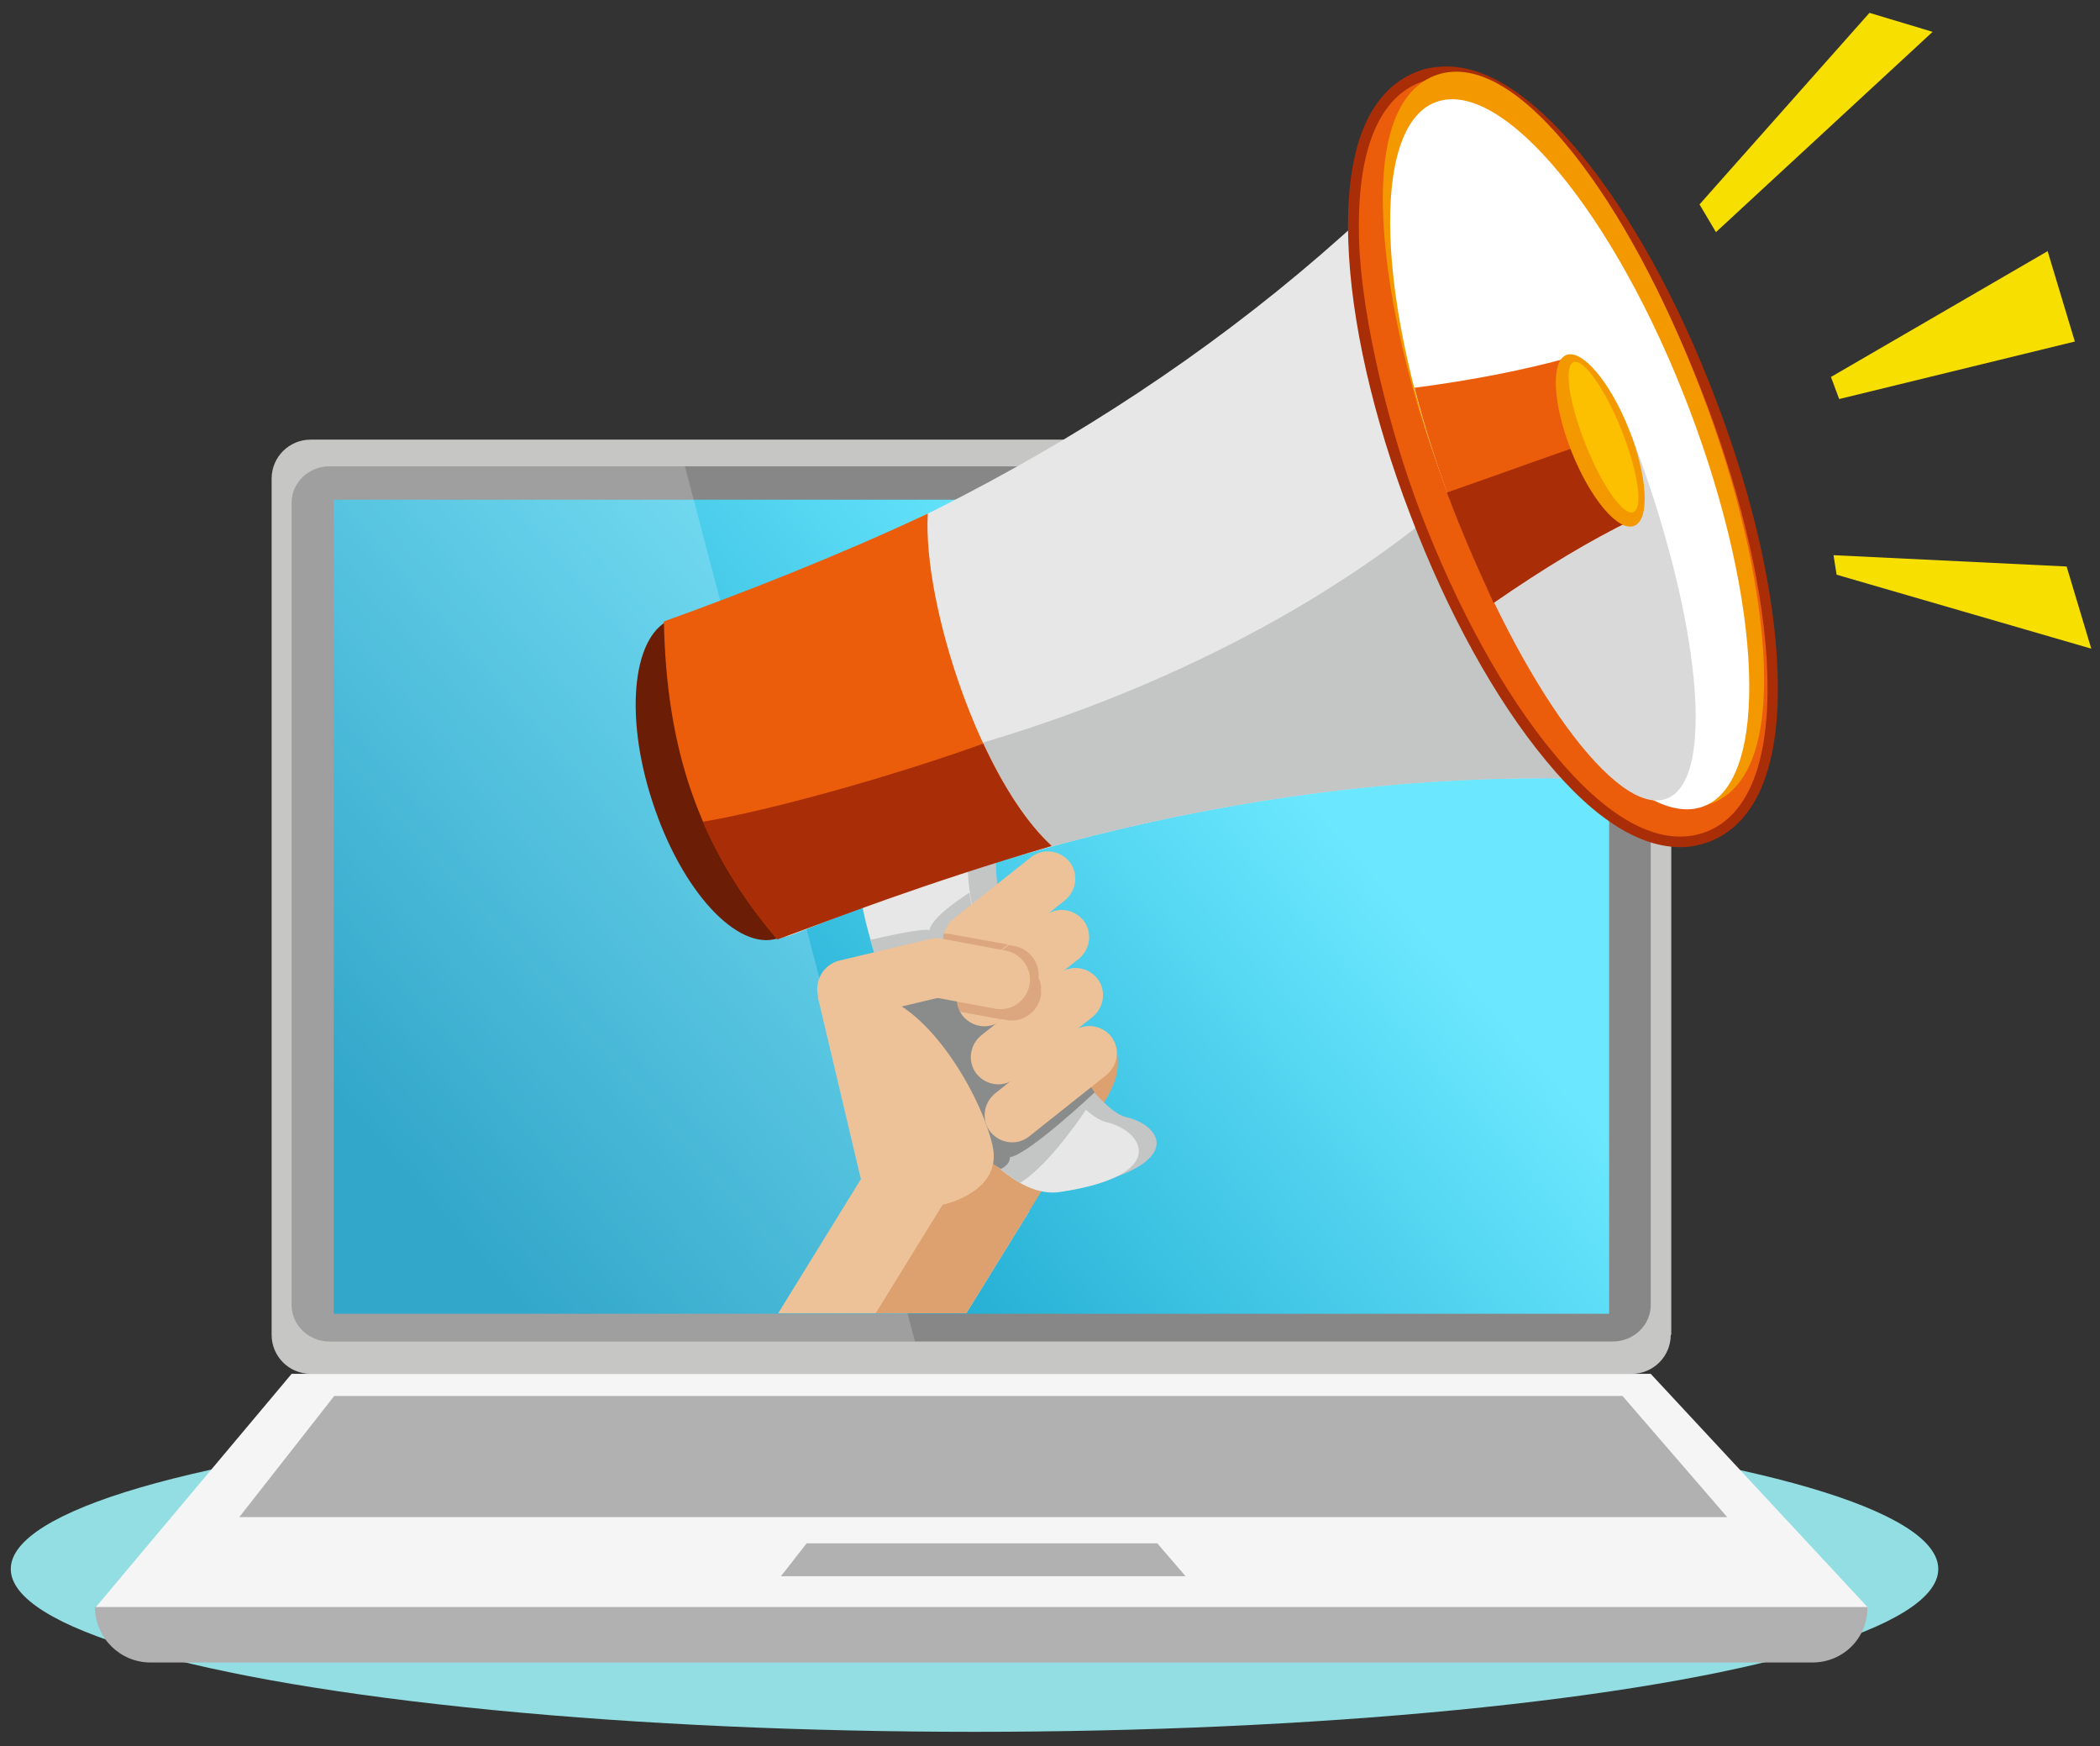 <?xml version="1.0" encoding="utf-8"?>
<!-- Generator: Adobe Illustrator 23.0.1, SVG Export Plug-In . SVG Version: 6.00 Build 0)  -->
<svg version="1.1" id="Livello_1" xmlns="http://www.w3.org/2000/svg" xmlns:xlink="http://www.w3.org/1999/xlink" x="0px" y="0px"
	 viewBox="0 0 409 340" style="enable-background:new 0 0 409 340;" xml:space="preserve">
<rect x="0" y="0" width="409" height="340" fill="#333333" stroke="none"/>
<style type="text/css">
	.st0{fill:#93DEE2;}
	.st1{fill:#C6C6C5;}
	.st2{fill:#878787;}
	.st3{fill:url(#SVGID_1_);}
	.st4{fill:#F5F5F5;}
	.st5{fill:#B1B1B1;}
	.st6{opacity:0.2;fill:#FFFFFF;}
	.st7{clip-path:url(#SVGID_3_);}
	.st8{fill:#DDA06F;}
	.st9{fill:#EDC298;}
	.st10{fill:#66AFAA;}
	.st11{fill:#6B1E05;}
	.st12{fill:#E7E7E7;}
	.st13{fill:#C4C5C5;}
	.st14{fill:#EB5D0B;}
	.st15{fill:#A92D07;}
	.st16{fill:#F49800;}
	.st17{fill:#FFFFFF;}
	.st18{fill:#D9D9D9;}
	.st19{fill:#FCC000;}
	.st20{fill:#8A8B8B;}
	.st21{fill:#970735;}
	.st22{fill:#E50053;}
	.st23{opacity:0.6;}
	.st24{fill:#D0946D;}
	.st25{fill:#F7DF00;}
</style>
<g>
	<ellipse class="st0" cx="189.8" cy="305.5" rx="187.7" ry="31.7"/>
	<g>
		<g>
			<path class="st1" d="M325.4,259.9c0,4.2-3.4,7.6-7.6,7.6H60.5c-4.2,0-7.6-3.4-7.6-7.6V93.2c0-4.2,3.4-7.6,7.6-7.6h257.4
				c4.2,0,7.6,3.4,7.6,7.6V259.9z"/>
			<path class="st2" d="M321.5,254.1c0,3.9-3.3,7.1-7.4,7.1H64.2c-4.1,0-7.4-3.2-7.4-7.1V97.9c0-3.9,3.3-7.1,7.4-7.1h249.9
				c4.1,0,7.4,3.2,7.4,7.1V254.1z"/>
			<linearGradient id="SVGID_1_" gradientUnits="userSpaceOnUse" x1="100.751" y1="253.736" x2="237.201" y2="134.569">
				<stop  offset="0" style="stop-color:#0091BD"/>
				<stop  offset="1" style="stop-color:#6BE8FF"/>
			</linearGradient>
			<rect x="65" y="97.3" class="st3" width="248.4" height="158.5"/>
			<polygon class="st4" points="56.8,267.5 18.6,313 363.8,313 321.5,267.5 			"/>
			<polygon class="st5" points="65.1,271.8 46.6,295.4 336.4,295.4 316,271.8 			"/>
			<polygon class="st5" points="157.1,300.5 152.1,306.9 230.9,306.9 225.4,300.5 			"/>
			<path class="st5" d="M353,323.7H29.3c-5.9,0-10.8-4.8-10.8-10.8l0,0h345.2l0,0C363.8,318.9,359,323.7,353,323.7z"/>
			<path class="st6" d="M178.2,261.2h-114c-4.1,0-7.4-3.2-7.4-7.1V97.9c0-3.9,3.3-7.1,7.4-7.1h69.2L178.2,261.2z"/>
		</g>
	</g>
	<g>
		<defs>
			<rect id="SVGID_2_" x="118.2" y="8.9" width="236.6" height="246.8"/>
		</defs>
		<clipPath id="SVGID_3_">
			<use xlink:href="#SVGID_2_"  style="overflow:visible;"/>
		</clipPath>
		<g class="st7">
			<g>
				<path class="st8" d="M171.6,204.3c-2.1,3.3-1,7.7,2.3,9.8l23.7,14.6c3.3,2.1,7.8,0.9,9.8-2.3c7.5-12.1,11.5-15.1,10-22.4
					C216.4,199.4,171.6,204.3,171.6,204.3z"/>
				
					<rect x="151.4" y="231.9" transform="matrix(0.525 -0.851 0.851 0.525 -127.581 266.539)" class="st9" width="47.1" height="31.2"/>
				
					<rect x="156.4" y="240.8" transform="matrix(0.525 -0.851 0.851 0.525 -124.016 274.591)" class="st8" width="55.1" height="15"/>
				<g>
					<path class="st10" d="M186.9,269.7c1.3,0.8,3,0.4,3.8-0.9c0.8-1.3,0.4-3-0.9-3.8c-1.3-0.8-3-0.4-3.8,0.9
						C185.2,267.2,185.6,268.9,186.9,269.7z"/>
					<path class="st10" d="M183.2,275.7c-1.3-0.8-3-0.4-3.8,0.9c-0.8,1.3-0.4,3,0.9,3.8c1.3,0.8,3,0.4,3.8-0.9
						C184.9,278.2,184.5,276.5,183.2,275.7z"/>
					<path class="st10" d="M176.8,286.1c-1.3-0.8-3-0.4-3.8,0.9c-0.8,1.3-0.4,3,0.9,3.8c1.3,0.8,3,0.4,3.8-0.9
						C178.5,288.6,178.1,286.9,176.8,286.1z"/>
				</g>
			</g>
			<path class="st11" d="M127.1,156.2c5.6,17.2,16.5,29.1,24.4,26.5c7.9-2.6,9.7-18.6,4.1-35.8c-5.6-17.2-16.6-29.1-24.4-26.5
				C123.3,122.9,121.4,138.9,127.1,156.2z"/>
			<g>
				<path class="st12" d="M332.2,148.8c0.9,2.4,0,4.2-2.1,4c-60.7-5.4-119.6,6.4-175.8,29.2c-1.7,0.7-3.5,0.4-3.9-0.8
					c-7.2-19-13-37.6-20.2-56.6c-0.4-1.1-0.8-2.9,0.9-3.6c57.2-20.4,108.9-50.6,150.8-95c1.4-1.5,3.3-0.8,4.2,1.6
					C301.5,68,316.8,108.4,332.2,148.8z"/>
			</g>
			<path class="st13" d="M332.2,148.8c-9.4-24.7-18.8-49.3-28.1-74c-40.6,52.2-121.5,77.4-163.5,79.1c3.1,9.1,6.3,18.2,9.7,27.3
				c0.4,1.1,2.2,1.5,3.9,0.8c56.2-22.8,115.1-34.5,175.8-29.2C332.2,153,333.1,151.2,332.2,148.8z"/>
			<g>
				<path class="st14" d="M204.8,164.7c-25.6,7.5-41.9,14-53.4,18.2c-15.7-18.5-21.6-37.6-22.1-61.9c14.5-5.2,34-12.8,51.4-21
					C179.7,117.8,191.1,152.2,204.8,164.7z"/>
			</g>
			<path class="st15" d="M328.5,164.9c1.5-0.1,3-0.5,4.4-1c6.5-2.5,14.1-10.2,13.3-33c-0.5-15.4-4.8-34.3-12.1-53.3
				c-7.2-19-16.6-36-26.4-47.8c-9.8-11.8-19-17.5-27.4-16.8c-1.5,0.1-3,0.4-4.4,1c-6.5,2.5-14.1,10.2-13.3,33
				c0.5,15.4,4.8,34.3,12.1,53.3c7.2,19,16.6,36,26.4,47.8C310.8,159.9,320.1,165.5,328.5,164.9z"/>
			<path class="st14" d="M332.2,162c5.9-2.2,12.7-9.4,12-31c-0.5-15.1-4.8-33.8-11.9-52.6c-7.1-18.8-16.4-35.6-26.1-47.2
				c-13.8-16.6-23.7-17.5-29.5-15.2c-5.9,2.2-12.7,9.4-12,31c0.5,15.1,6,37.2,11.9,52.6c7.2,18.8,16.4,35.6,26.1,47.2
				C316.4,163.4,326.3,164.2,332.2,162z"/>
			<path class="st16" d="M333.4,156.4c5.3-2,11.3-8.7,10-29.5c-0.9-14.5-5.1-32.6-12.1-50.8c-6.9-18.2-15.7-34.6-24.7-46
				c-12.9-16.3-21.8-17.4-27.1-15.4c-5.3,2-11.3,8.7-10,29.5c0.9,14.5,5.1,32.6,12.1,50.8c6.9,18.2,15.7,34.6,24.7,46
				C319.2,157.3,328.1,158.4,333.4,156.4z"/>
			<path class="st17" d="M282.4,97.3c14.4,37.9,36.5,64.6,49.4,59.7c12.9-4.9,11.6-39.6-2.8-77.4c-14.4-37.9-36.5-64.6-49.4-59.7
				C266.8,24.7,268,59.4,282.4,97.3z"/>
			<path class="st18" d="M317.8,84.9c13.4,35.3,16.5,67,6.8,70.6c-9.7,3.7-28.4-22-41.8-57.3L317.8,84.9z"/>
			<g>
				<g>
					<path class="st14" d="M275.5,75.5C287,74,297,72,305.7,69.6c0.8-0.2,1.6,0.1,1.8,0.7c3.9,9.9,7.7,19.7,11.5,29.2
						c0.2,0.6-0.2,1.3-0.9,1.6c-8.3,4-17.3,9.2-27.1,15.9c-2.7-5.3-5.2-11-7.6-17C280.1,91.6,277.5,83.3,275.5,75.5z"/>
				</g>
				<g>
					<path class="st15" d="M313.3,84.9c1.9,4.9,3.8,9.8,5.7,14.6c0.2,0.6-0.2,1.3-0.9,1.6c-8.4,4.1-17.2,9.4-27.2,16.3
						c-4.3-9.4-6.3-14.1-9.1-21.5C294.2,91.6,304,87.9,313.3,84.9z"/>
				</g>
				
					<ellipse transform="matrix(0.929 -0.37 0.37 0.929 -9.648 121.378)" class="st16" cx="311.7" cy="85.8" rx="6" ry="17.9"/>
				<path class="st19" d="M315.8,83.7c3.2,8.1,4.3,15.2,2.3,16c-1.9,0.8-6.1-5.1-9.3-13.2c-3.2-8.1-4.3-15.2-2.3-16
					C308.4,69.8,312.6,75.7,315.8,83.7z"/>
			</g>
			<g>
				<path class="st13" d="M173,173.6c2.3,18.7,20.9,61,37.2,57.5c20.5-4.3,16.4-11.9,9.1-13.6c-7.4-1.7-26.1-31.9-25.3-50.7
					C188.4,161.6,173,173.6,173,173.6z"/>
				<path class="st12" d="M167.5,173.6c2.3,18.7,22.4,60.9,38.9,58.5c21.5-3.2,16.4-11.9,9.1-13.6c-7.4-1.7-27.2-29.8-27-50.2
					C182.8,163,167.5,173.6,167.5,173.6z"/>
				<path class="st13" d="M211.5,216.1c-7.9-6.7-20.3-25.8-22.7-42.3c-3.2,2.1-7.2,5-7.8,7.3c-1.3-0.4-8.5,1.2-11.5,1.9
					c4.9,17,17.2,40.7,29.2,47.3C203.5,227.3,208.8,220.1,211.5,216.1z"/>
				<path class="st20" d="M174.4,194.1l11.5-2.5l8.5,3.6l3.4,7.5l1.8,12l12.4-3.7l1.2,1.7c0,0-13,12.2-16.5,12.6
					c0,1.6-1.8,2.3-1.8,2.3s-4.3-2.8-6.4-4.4C186.5,221.7,174.4,194.1,174.4,194.1z"/>
				<g>
					<path class="st21" d="M196.4,184.3c-0.3,0.1-2,0.5-2,0.5s3.5,10.7,5.7,12.8C208.3,195.5,210.2,195,196.4,184.3z"/>
					<path class="st22" d="M194.4,184.9c0.6,3.5,3.3,10.5,5.7,12.8C206,195.8,208.2,195.5,194.4,184.9z"/>
				</g>
			</g>
			<path class="st15" d="M204.8,164.7c-4.9-4.5-9.5-11.7-13.3-19.9c-19,6.8-42.1,13.1-54.6,15.2c3.4,7.9,8.1,15.5,14.5,22.9
				C162.9,178.7,179.2,172.3,204.8,164.7z"/>
			<g>
				<path class="st9" d="M200.8,166.9c2.3-1.8,5.6-1.4,7.5,0.9l0,0c1.8,2.3,1.4,5.6-0.9,7.5l-15.1,12c-2.3,1.8-5.6,1.4-7.5-0.9l0,0
					c-1.8-2.3-1.4-5.6,0.9-7.5L200.8,166.9z"/>
			</g>
			<g>
				<path class="st9" d="M203.5,178.3c2.3-1.8,5.6-1.4,7.5,0.9l0,0c1.8,2.3,1.4,5.6-0.9,7.5l-15.1,12c-2.3,1.8-5.6,1.4-7.5-0.9l0,0
					c-1.8-2.3-1.4-5.6,0.9-7.5L203.5,178.3z"/>
			</g>
			<g>
				<path class="st9" d="M206.2,189.6c2.3-1.8,5.6-1.4,7.5,0.9l0,0c1.8,2.3,1.4,5.6-0.9,7.5l-15.1,12c-2.3,1.8-5.6,1.4-7.5-0.9l0,0
					c-1.8-2.3-1.4-5.6,0.9-7.5L206.2,189.6z"/>
			</g>
			<g>
				<path class="st9" d="M208.9,200.9c2.3-1.8,5.6-1.4,7.5,0.9l0,0c1.8,2.3,1.4,5.6-0.9,7.5l-15.1,12c-2.3,1.8-5.6,1.4-7.5-0.9l0,0
					c-1.8-2.3-1.4-5.6,0.9-7.5L208.9,200.9z"/>
			</g>
			<path class="st9" d="M171.1,194l-11.8,0.2l8.3,35.1c1.1,4.7,5.8,7.7,10.5,6.6l5.8-1.4c0,0,11.5-2.5,9.4-11.5
				C190.9,212.7,180.7,196.1,171.1,194z"/>
			<g>
				<path class="st9" d="M166.2,198.2c-3.1,0.7-6.2-1.2-6.9-4.3l0,0c-0.7-3.1,1.2-6.2,4.3-6.9l17.3-4.1c3.1-0.7,6.2,1.2,6.9,4.3l0,0
					c0.7,3.1-1.2,6.2-4.3,6.9L166.2,198.2z"/>
				<g class="st23">
					<g>
						<path class="st24" d="M202.8,192.4c-0.2-2.5-2.1-4.6-4.7-5.1l-4.8-0.9l-4.9,3.9c-2.1,1.6-2.6,4.5-1.4,6.7l8.1,1.5L202.8,192.4
							z"/>
						<path class="st24" d="M196,198.6c3.1,0.6,6.1-1.5,6.7-4.6c0.1-0.5,0.1-1,0-1.6l-7.6,6L196,198.6z"/>
					</g>
					<g>
						<path class="st24" d="M184.8,186.4c1.6,2.1,4.5,2.6,6.7,1.3l4.8-3.8l-11.1-2c-0.5-0.1-0.9-0.1-1.4-0.1
							C183.5,183.4,183.8,185,184.8,186.4z"/>
						<path class="st24" d="M202.2,190.9c0.6-3.1-1.5-6.1-4.6-6.7l-1.1-0.2l-4.2,3.3c-0.2,0.2-0.5,0.3-0.7,0.5l-3.2,2.5
							c-1.2,0.9-1.8,2.2-2,3.6l9.1,1.7C198.6,196,201.6,194,202.2,190.9z"/>
					</g>
				</g>
				<path class="st9" d="M181.5,194.1c-3.1-0.6-5.2-3.6-4.6-6.7l0,0c0.6-3.1,3.6-5.2,6.7-4.6l12.3,2.3c3.1,0.6,5.2,3.6,4.6,6.7l0,0
					c-0.6,3.1-3.6,5.2-6.7,4.6L181.5,194.1z"/>
			</g>
		</g>
	</g>
	<polygon class="st25" points="331,39.8 334.2,45.2 376.4,6.2 364.1,2.5 	"/>
	<polygon class="st25" points="356.6,73.4 398.8,48.9 404.1,66.5 358.2,77.7 	"/>
	<polygon class="st25" points="357.1,108.1 357.7,111.9 407.3,126.3 402.5,110.3 	"/>
</g>
</svg>
